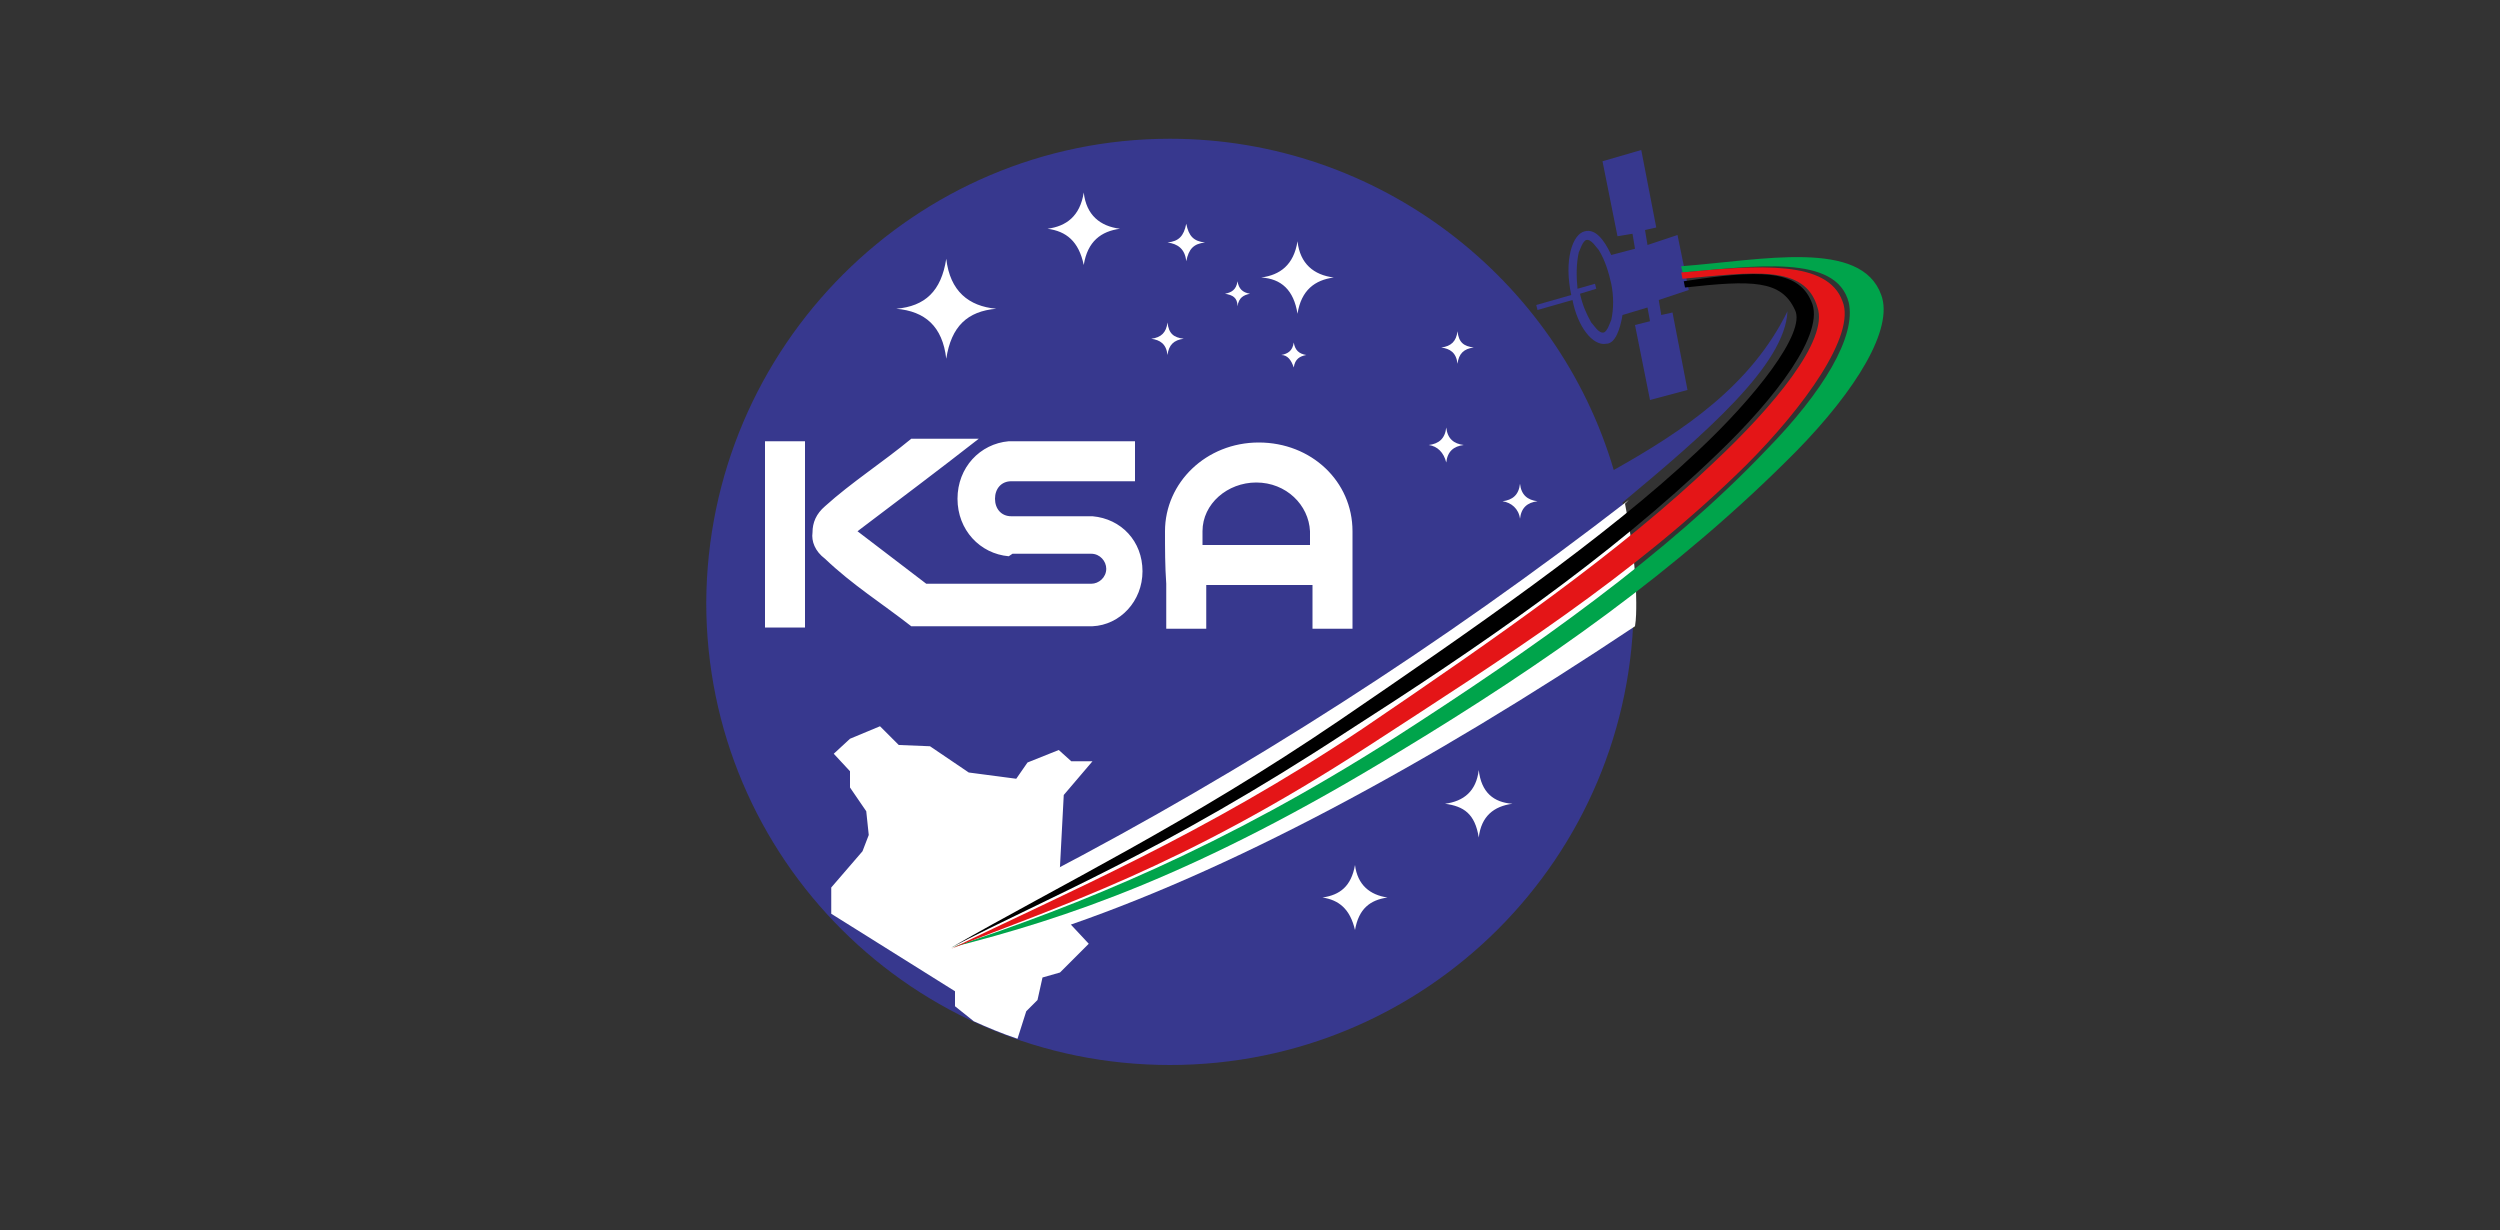 <?xml version="1.0" encoding="utf-8"?>
<!-- Generator: Adobe Illustrator 27.4.1, SVG Export Plug-In . SVG Version: 6.00 Build 0)  -->
<svg version="1.1" id="Слой_1" xmlns="http://www.w3.org/2000/svg" xmlns:xlink="http://www.w3.org/1999/xlink" x="0px" y="0px"
	 viewBox="0 0 200 98.4" style="enable-background:new 0 0 200 98.4;" xml:space="preserve">
<rect x="0" y="0" width="200" height="98.4" fill="#333333" stroke="none"/>
<style type="text/css">
	.st0{fill-rule:evenodd;clip-rule:evenodd;fill:#37388E;}
	.st1{fill-rule:evenodd;clip-rule:evenodd;fill:#FFFFFF;}
	.st2{fill-rule:evenodd;clip-rule:evenodd;fill:#00A44B;}
	.st3{fill-rule:evenodd;clip-rule:evenodd;fill:#E41517;}
	.st4{fill-rule:evenodd;clip-rule:evenodd;}
</style>
<g>
	<path class="st0" d="M93.6,11.1c16.7,0,31,11.2,35.5,26.5c5.7-3.2,11-6.8,13.9-12.7c-0.2,4.3-6.6,9.8-13.2,15.3
		c0.5,2.6,0.9,5.3,0.9,7.9c0,20.5-16.6,37.1-37.1,37.1S56.5,68.7,56.5,48.2C56.6,27.7,73.2,11.1,93.6,11.1z"/>
	<path class="st1" d="M130.3,40l-0.3,0.3c0.5,2.6,0.9,5.3,0.9,7.9c0,0.6,0,1.3-0.1,1.9c-16.8,11.2-32.6,19.7-46.4,24.3
		c-0.2-1.5-0.5-2.9-0.8-4.4C99.7,61.6,115.3,51.6,130.3,40z"/>
	<path class="st1" d="M71.7,24.7c2.3-0.2,3.6-1.4,4-4c0.3,2.6,1.8,3.8,4,4c-2.3,0.2-3.6,1.4-4,4C75.4,26.1,74,24.9,71.7,24.7
		L71.7,24.7z M81.4,83.1c-1.2-0.4-2.4-0.9-3.5-1.4l-1.5-1.2v-1.2l-9.9-6.2V71l2.5-2.9l0.5-1.3l-0.2-1.9L68,63v-1.3l-1.3-1.4l1.3-1.2
		l2.4-1l1.5,1.5l2.5,0.1l3.1,2.1l3.8,0.5l0.9-1.3l2.5-1l1,0.9h1.7l-2.3,2.7l-0.3,5.7l-0.3,2.8l1.2,1.9l1.4,1.5l-2.3,2.3l-1.4,0.4
		L83,80l-0.9,0.9L81.4,83.1L81.4,83.1z M80.7,44.5L80.7,44.5c-2.3-0.2-4.1-2.1-4.1-4.6s1.8-4.4,4.1-4.6l0,0h0.2h9.9v3.2h-9.9
		c-0.8,0-1.3,0.6-1.3,1.4s0.5,1.4,1.3,1.4h6.3h0.2l0,0c2.3,0.2,4,2,4,4.4c0,2.4-1.8,4.3-4,4.4l0,0c-4.8,0-9.7,0-14.5,0
		c-2.3-1.8-4.7-3.3-6.9-5.4c-0.8-0.6-1.1-1.4-1-2.1c0-0.8,0.3-1.5,1-2.1c2.1-1.9,4.6-3.5,6.9-5.4c1.8,0,3.5,0,5.4,0
		c-3.2,2.5-6.4,4.9-9.7,7.4l5.5,4.2h13.2l0,0c0.6,0,1.2-0.5,1.2-1.2c0-0.6-0.5-1.2-1.2-1.2H81L80.7,44.5L80.7,44.5z M93.2,42.5
		c0-3.9,3.3-7.1,7.5-7.1c4.2,0,7.5,3.1,7.5,7.1c0,1.4,0,2.8,0,4.2v3.6H105v-2v-1.5h-8.5v1.5v2h-3.2v-3.6
		C93.2,45.3,93.2,43.9,93.2,42.5L93.2,42.5z M104.8,43.6v-1.1l0,0c-0.1-2.1-1.9-3.9-4.3-3.9c-2.3,0-4.3,1.7-4.3,3.9l0,0v0.1v1H104.8
		L104.8,43.6z M61.2,35.3h3.2v14.9h-3.2V35.3L61.2,35.3z M105.8,71.8c1.4-0.2,2.3-0.9,2.6-2.6c0.2,1.6,1.2,2.4,2.6,2.6
		c-1.4,0.2-2.3,0.9-2.6,2.6C108,72.7,107.1,72,105.8,71.8L105.8,71.8z M115.6,64.3c1.5-0.2,2.5-1,2.7-2.7c0.2,1.8,1.2,2.6,2.7,2.7
		c-1.5,0.2-2.5,1-2.7,2.7C118,65.1,117.1,64.5,115.6,64.3L115.6,64.3z M120.2,40.1c0.8-0.1,1.3-0.5,1.4-1.4c0.1,0.9,0.6,1.3,1.4,1.4
		c-0.8,0.1-1.3,0.5-1.4,1.4C121.5,40.7,120.9,40.2,120.2,40.1L120.2,40.1z M114.3,35.6c0.8-0.1,1.3-0.5,1.4-1.4
		c0.1,0.9,0.6,1.3,1.4,1.4c-0.8,0.1-1.3,0.5-1.4,1.4C115.5,36.2,115,35.7,114.3,35.6L114.3,35.6z M98,23.5c0.5-0.1,0.9-0.3,1-1
		c0.1,0.6,0.4,0.9,1,1c-0.5,0.1-0.9,0.3-1,1C99,23.8,98.6,23.6,98,23.5L98,23.5z M102.5,28.4c0.5-0.1,0.9-0.3,1-1
		c0.1,0.6,0.4,0.9,1,1c-0.5,0.1-0.9,0.3-1,1C103.3,28.8,103,28.4,102.5,28.4L102.5,28.4z M115.3,27.8c0.8-0.1,1.2-0.5,1.3-1.3
		c0.1,0.9,0.5,1.2,1.3,1.3c-0.8,0.1-1.2,0.5-1.3,1.3C116.5,28.2,116,27.9,115.3,27.8L115.3,27.8z M92.1,27.1
		c0.8-0.1,1.2-0.5,1.3-1.3c0.1,0.9,0.5,1.2,1.3,1.3c-0.8,0.1-1.2,0.5-1.3,1.3C93.3,27.5,92.8,27.2,92.1,27.1L92.1,27.1z M93.4,19.4
		c0.9-0.1,1.3-0.5,1.5-1.5c0.2,1,0.6,1.4,1.5,1.5c-0.9,0.1-1.3,0.5-1.5,1.5C94.8,19.9,94.2,19.5,93.4,19.4L93.4,19.4z M100.9,22.2
		c1.5-0.2,2.6-1,2.9-2.9c0.2,1.8,1.3,2.7,2.9,2.9c-1.5,0.2-2.6,1-2.9,2.9C103.5,23.2,102.5,22.3,100.9,22.2L100.9,22.2z M83.8,18.3
		c1.5-0.2,2.6-1,2.9-2.9c0.2,1.8,1.3,2.7,2.9,2.9c-1.5,0.2-2.6,1-2.9,2.9C86.3,19.3,85.3,18.5,83.8,18.3z"/>
	<path class="st0" d="M126.8,18.5c0.8-0.2,1.5,0.6,2.1,1.9l1.9-0.5l-0.2-1.2l0,0l-1.2,0.2l-1.2-6l3.1-0.9l1.2,6.2l-0.9,0.2l0.2,1.2
		l2.4-0.8l0.9,4.4l-2.4,0.8l0.2,1.2l0.9-0.2l1.2,6.2l-3,0.8l-1.2-6l1.2-0.3l-0.2-1.1l-2,0.6c-0.2,1.2-0.6,2.3-1.3,2.3
		c-1.1,0.2-2.3-1.4-2.7-3.5l-2.8,0.8l-0.1-0.4l2.8-0.8l0,0C125.1,20.8,125.8,18.7,126.8,18.5L126.8,18.5z M126.4,23.5
		c0.2,0.9,0.5,1.6,0.9,2.3c0.2,0.2,0.6,0.9,1,0.8c0.3-0.1,0.5-0.8,0.6-1c0.2-0.9,0.2-1.9,0-2.9c-0.2-0.9-0.5-1.9-1-2.7
		c-0.2-0.2-0.6-0.9-1-0.8c-0.3,0.1-0.5,0.8-0.6,1c-0.2,0.9-0.2,1.9-0.1,2.9l1.4-0.4l0.1,0.4L126.4,23.5z"/>
	<path class="st2" d="M111.6,59c-13.8,8.8-25.2,13.4-35.5,16.8c9.1-2.3,19.7-5.8,35.9-15.7c11.4-6.9,22.2-14.4,31.7-24
		c4.8-4.9,7.8-9.8,6.8-12.5c-1.6-4.5-9.5-2.8-16-2.3c0,0.2,0.1,0.3,0.1,0.5c5.8-0.5,12.3-1.5,13.3,2.4c0.6,2.7-2,7.1-6.6,11.8
		C133.4,44.3,122.8,51.8,111.6,59z"/>
	<path class="st3" d="M109,58.3c-12.7,8.5-23.7,13.1-32.9,17.6c8.5-3.4,18.3-6.4,33.5-16.3c10.6-6.9,21.1-13.5,30.1-22.4
		c4.6-4.6,8.8-10.4,7.7-13.1c-1.2-3.3-6.6-2.9-12.9-2.3l0.1,0.5c5.6-0.5,9.8-1.2,10.8,2.3c0.9,2.6-3.5,7.9-8.3,12.4
		C129.7,44.1,119.6,51.1,109,58.3z"/>
	<path class="st4" d="M107.2,57.6C95,65.9,84.8,70.8,76.1,75.8c7.7-4,16.9-7.6,31.7-17.3c10.3-6.6,20.9-13.8,29.6-22.2
		c4.6-4.4,8.7-9.7,7.5-12.2c-1.1-2.6-4.3-2.5-10.2-1.6l0.1,0.5c5.4-0.6,7.7-0.6,8.8,1.8c0.9,1.8-3.2,7-7.8,11.3
		C128.5,43,117.6,50.5,107.2,57.6z"/>
</g>
</svg>
